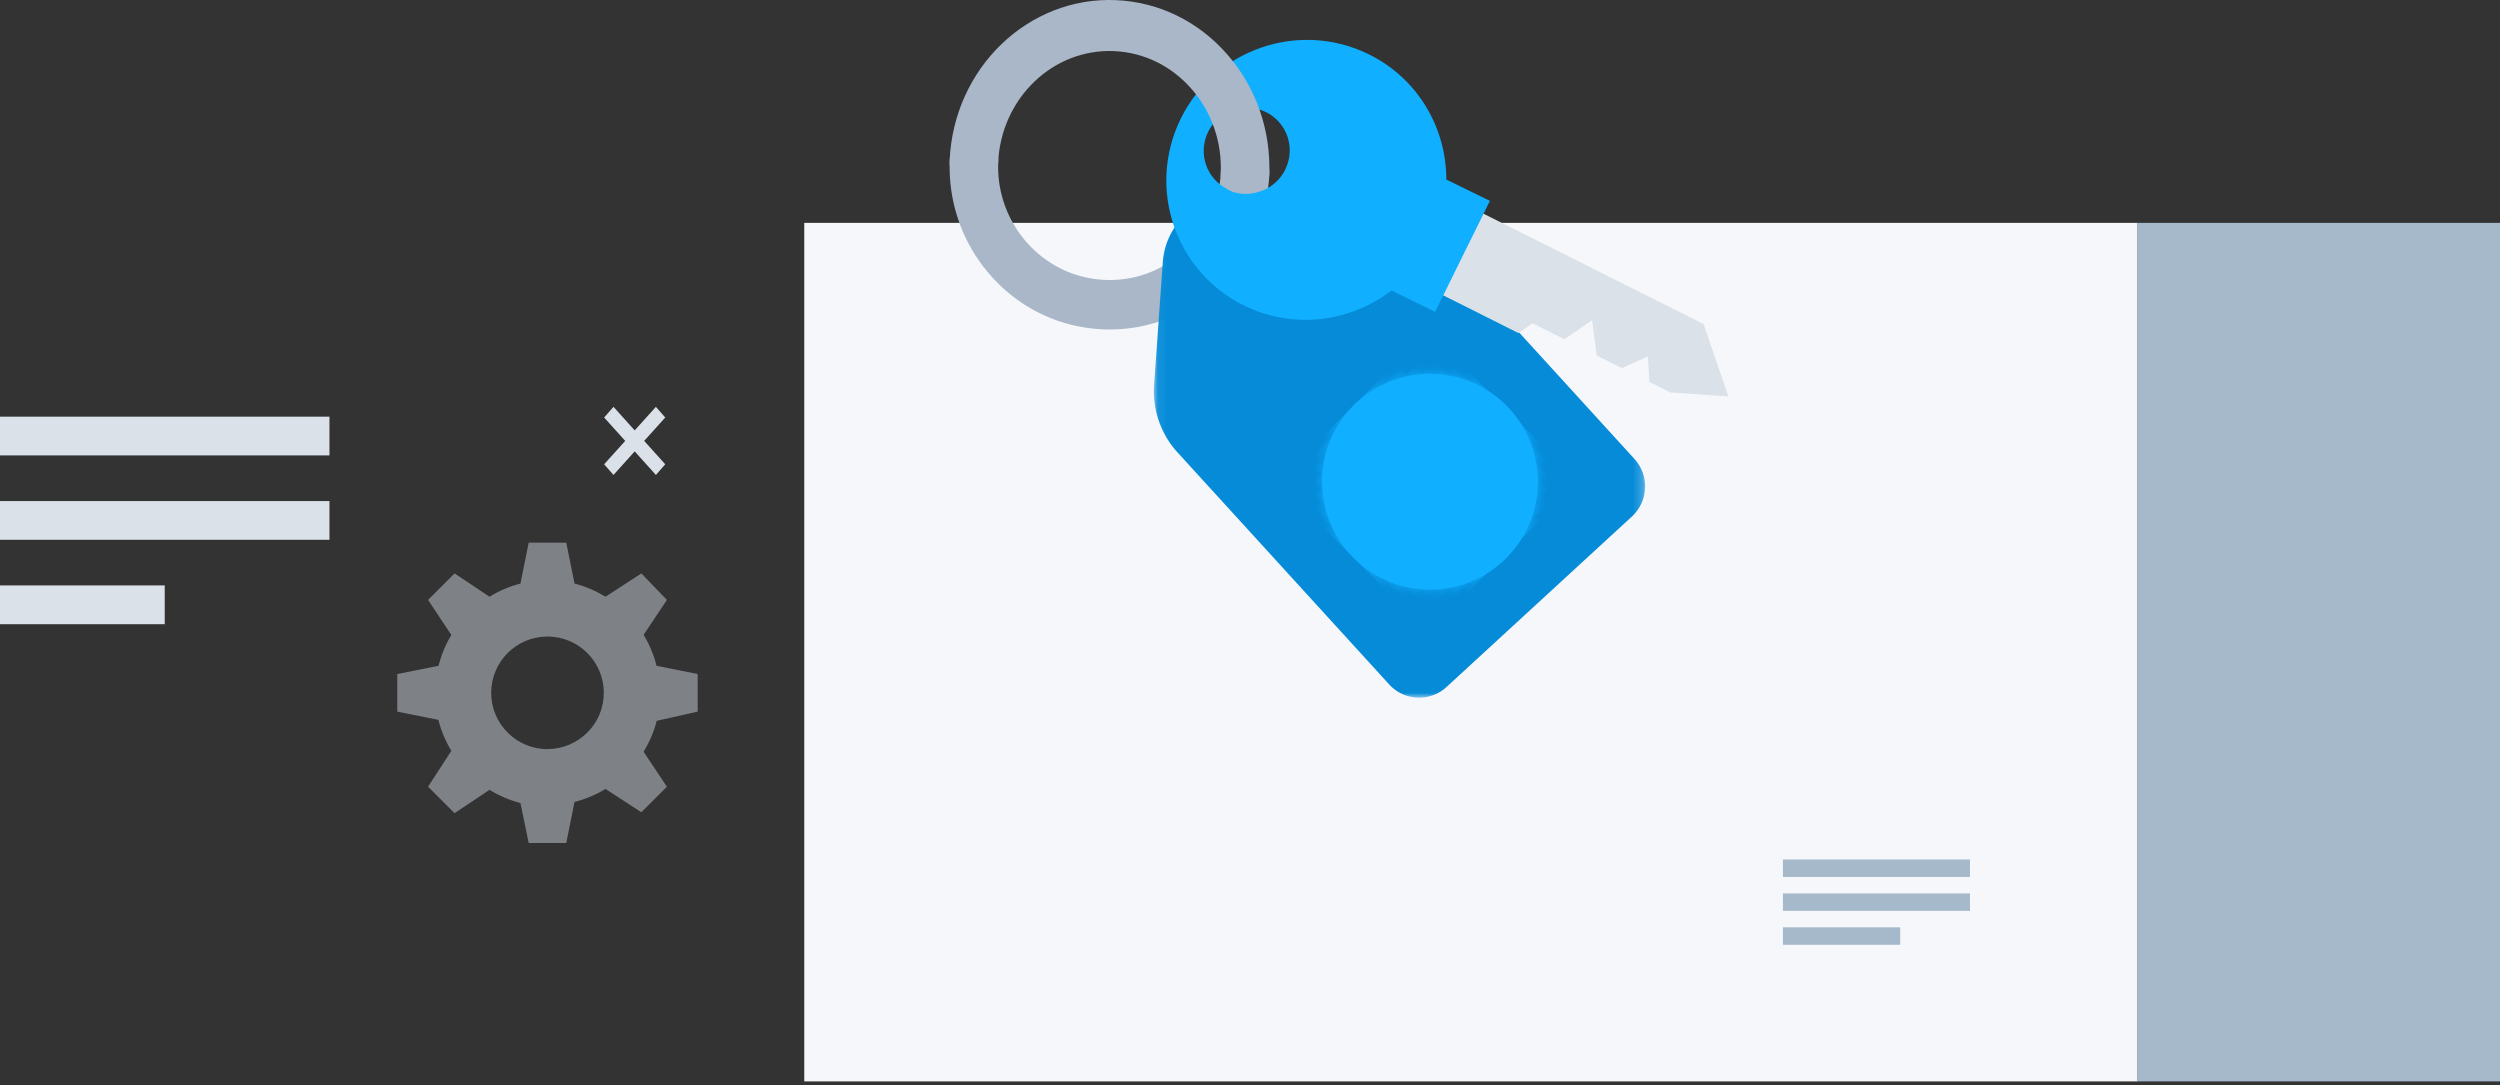 <?xml version="1.0" encoding="utf-8"?>
<svg xmlns="http://www.w3.org/2000/svg" xmlns:xlink="http://www.w3.org/1999/xlink" width="258" height="112">
    <rect width="100%" height="100%" fill="#333333" stroke="none"/>
    <defs>
        <path id="A" d="M.226.168H50.92V52H.226z" />
        <ellipse id="B" cx="11.141" cy="11.143" rx="11.141" ry="11.143" />
        <filter filterUnits="userSpaceOnUse" x="6.9" y="12.1" width="26.9" height="25.6">
            <feColorMatrix values="1 0 0 0 0 0 1 0 0 0 0 0 1 0 0 0 0 0 1 0" />
        </filter>
    </defs>
    <g fill="none" fill-rule="evenodd" transform="translate(0 -8)">
        <path fill="#f5f7fa" d="M83 119.6h137.6V31H83z" />
        <path d="M184 98.5h19.3v-1.8H184zm0 3.5h19.3v-1.8H184zm0 3.5h12.1v-1.8H184zm36.6 14.1H258V31h-37.4z" fill="#a5b9ca" />
        <g transform="matrix(-1 0 0 1 182 0)">
            <path fill="#a9b7c8" d="M51.658 24.08c.433-.482 1.046-.795 1.737-.826 1.382-.062 2.55 1.03 2.612 2.438.135 3.126 1.456 6.013 3.72 8.127s5.202 3.203 8.27 3.065 5.9-1.484 7.974-3.793a11.77 11.77 0 0 0 3.008-8.428c-.06-1.408 1-2.6 2.392-2.66s2.55 1.03 2.612 2.437c.193 4.49-1.34 8.786-4.318 12.1s-7.044 5.247-11.448 5.444-8.62-1.365-11.873-4.4-5.15-7.18-5.342-11.668c-.03-.703.223-1.354.655-1.835" />
            <g transform="translate(12 28)">
                <mask id="D" fill="#fff">
                    <use xlink:href="#A" />
                </mask>
                <path fill="#058bd8" d="M48.477 26.69l-21.84 23.943a4.18 4.18 0 0 1-5.921.261l-19.13-17.59a4.22 4.22 0 0 1-.26-5.944l21.84-23.943A9.29 9.29 0 0 1 29.871.385L42.515.17c3.92-.067 7.2 2.957 7.487 6.884l.895 12.665c.18 2.56-.694 5.08-2.42 6.973" mask="url(#D)" />
            </g>
            <g transform="matrix(-.707 -.707 -.707 .707 50.18 57.713)">
                <mask id="E" fill="#fff">
                    <use xlink:href="#B" />
                </mask>
                <g fill="#10afff">
                    <use fill-rule="nonzero" xlink:href="#B" />
                    <g mask="url(#E)">
                        <path d="M0 0h22v22H0z" />
                    </g>
                </g>
                <g fill-rule="nonzero">
                    <path fill="#617389" d="M9.603 4.48a1.39 1.39 0 0 1 1.963 0l4.313 4.314a1.39 1.39 0 0 1 0 1.963 1.39 1.39 0 0 1-1.963 0L9.603 6.442a1.39 1.39 0 0 1 0-1.963z" />
                    <path fill="#fff" d="M11.993 3.734L12 3.74a2.07 2.07 0 0 1 0 2.928l-5.876 5.877a2.07 2.07 0 0 1-2.928 0l-.007-.007a2.07 2.07 0 0 1 0-2.928l5.876-5.877a2.07 2.07 0 0 1 2.928 0z" />
                    <g fill="#617389">
                        <circle cx="10.454" cy="5.302" r="1.244" />
                        <path d="M3.007 9.223a2.49 2.49 0 0 1 3.519 0L11.8 14.51a2.49 2.49 0 0 1 0 3.519 2.49 2.49 0 0 1-3.519 0l-5.285-5.286a2.49 2.49 0 0 1 0-3.519z" />
                    </g>
                    <path fill="#fff" d="M16.052 15.136a5.33 5.33 0 0 1-1.495-2.665 2.71 2.71 0 0 1 .631-2.535 2.7 2.7 0 0 1 2.535-.65 5.33 5.33 0 0 1 2.702 1.514l-.845.845a4.18 4.18 0 0 0-2.052-1.17c-.5-.143-1.057-.03-1.467.306-.33.41-.44.952-.297 1.458a4.14 4.14 0 0 0 1.17 2.052l-.882.845zm-5.84-.52h-.928a4.3 4.3 0 0 0-4.206 3.51 9.21 9.21 0 0 0 9.442 1.671v-.93a4.3 4.3 0 0 0-4.308-4.253z" />
                </g>
            </g>
            <path fill="#dae1e8" d="M6.19 41.448l22.82-11.445 4.083 8.46-7.8 3.913-1.446-1.02-.177.09-3.11 1.56-2.86-1.96-.48 3.635-2.602 1.305-2.687-1.204-.142 2.622-2.193 1.1-5.965.403 2.56-7.457z" />
            <path fill="#10afff" d="M49.357 25.496c1.088 2.202 3.753 3.113 5.95 2.036s3.097-3.734 2.01-5.936-3.75-3.114-5.95-2.037-3.098 3.735-2 5.937zM32.74 26.53c-.008-5.326 2.93-10.443 8.03-12.942 7.152-3.504 15.822-.537 19.363 6.63s.613 15.82-6.54 19.323c-5.1 2.5-10.962 1.695-15.196-1.562L33.9 40.18l-5.658-11.45 4.495-2.203z" />
            <path fill="#a9b7c8" d="M55.334 13.63c2.978-3.417 7.043-5.41 11.448-5.614 9.093-.42 16.816 7.013 17.215 16.568.06 1.452-1 2.68-2.392 2.745s-2.55-1.062-2.612-2.513c-.28-6.656-5.658-11.834-11.992-11.54-3.068.142-5.9 1.53-7.975 3.91s-3.142 5.467-3.007 8.69c.06 1.452-.95 2.054-2.332 2.118s-2.61-.435-2.672-1.887c-.193-4.63 1.34-9.06 4.318-12.477" />
        </g>
        <path fill="#dae1e8" d="M0 51h34v4H0v-4zm0 8.708h34v4H0v-4zm0 8.708h17v4H0v-4z" />
        <g fill-rule="nonzero">
            <path fill="#cad3dc" d="M72 81.438v-3.875l-4.243-.852c-.283-1.126-.734-2.204-1.337-3.197l2.403-3.604-2.635-2.732-3.7 2.403c-.992-.6-2.07-1.067-3.197-1.356L58.438 64h-3.875l-.852 4.224c-1.128.29-2.205.747-3.197 1.356l-3.604-2.403-2.732 2.732 2.402 3.623c-.6.985-1.044 2.057-1.317 3.178L41 77.563v3.875l4.243.852c.283 1.126.734 2.204 1.337 3.197l-2.402 3.7 2.732 2.732 3.604-2.403c.992.6 2.07 1.067 3.197 1.356L54.563 95h3.875l.852-4.243c1.126-.283 2.204-.734 3.197-1.337l3.7 2.403 2.635-2.635-2.403-3.604c.6-.992 1.067-2.07 1.356-3.197l4.224-.95zm-15.5 3.875c-3.2 0-5.812-2.602-5.812-5.812s2.602-5.812 5.813-5.812 5.813 2.602 5.813 5.813c0 1.542-.612 3.02-1.702 4.1s-2.568 1.702-4.1 1.702z" opacity=".5" />
            <path fill="#dae1e8" d="M64.522 53.5l-2.175-2.414.965-1.1 2.188 2.43 2.188-2.43.965 1.1-2.175 2.414 2.175 2.414-.965 1.1-2.188-2.43-2.188 2.43-.965-1.1 2.175-2.414z" />
        </g>
        <ellipse cx="148.26" cy="58.758" rx="9.226" ry="9.933" fill="#10afff" />
    </g>
</svg>
